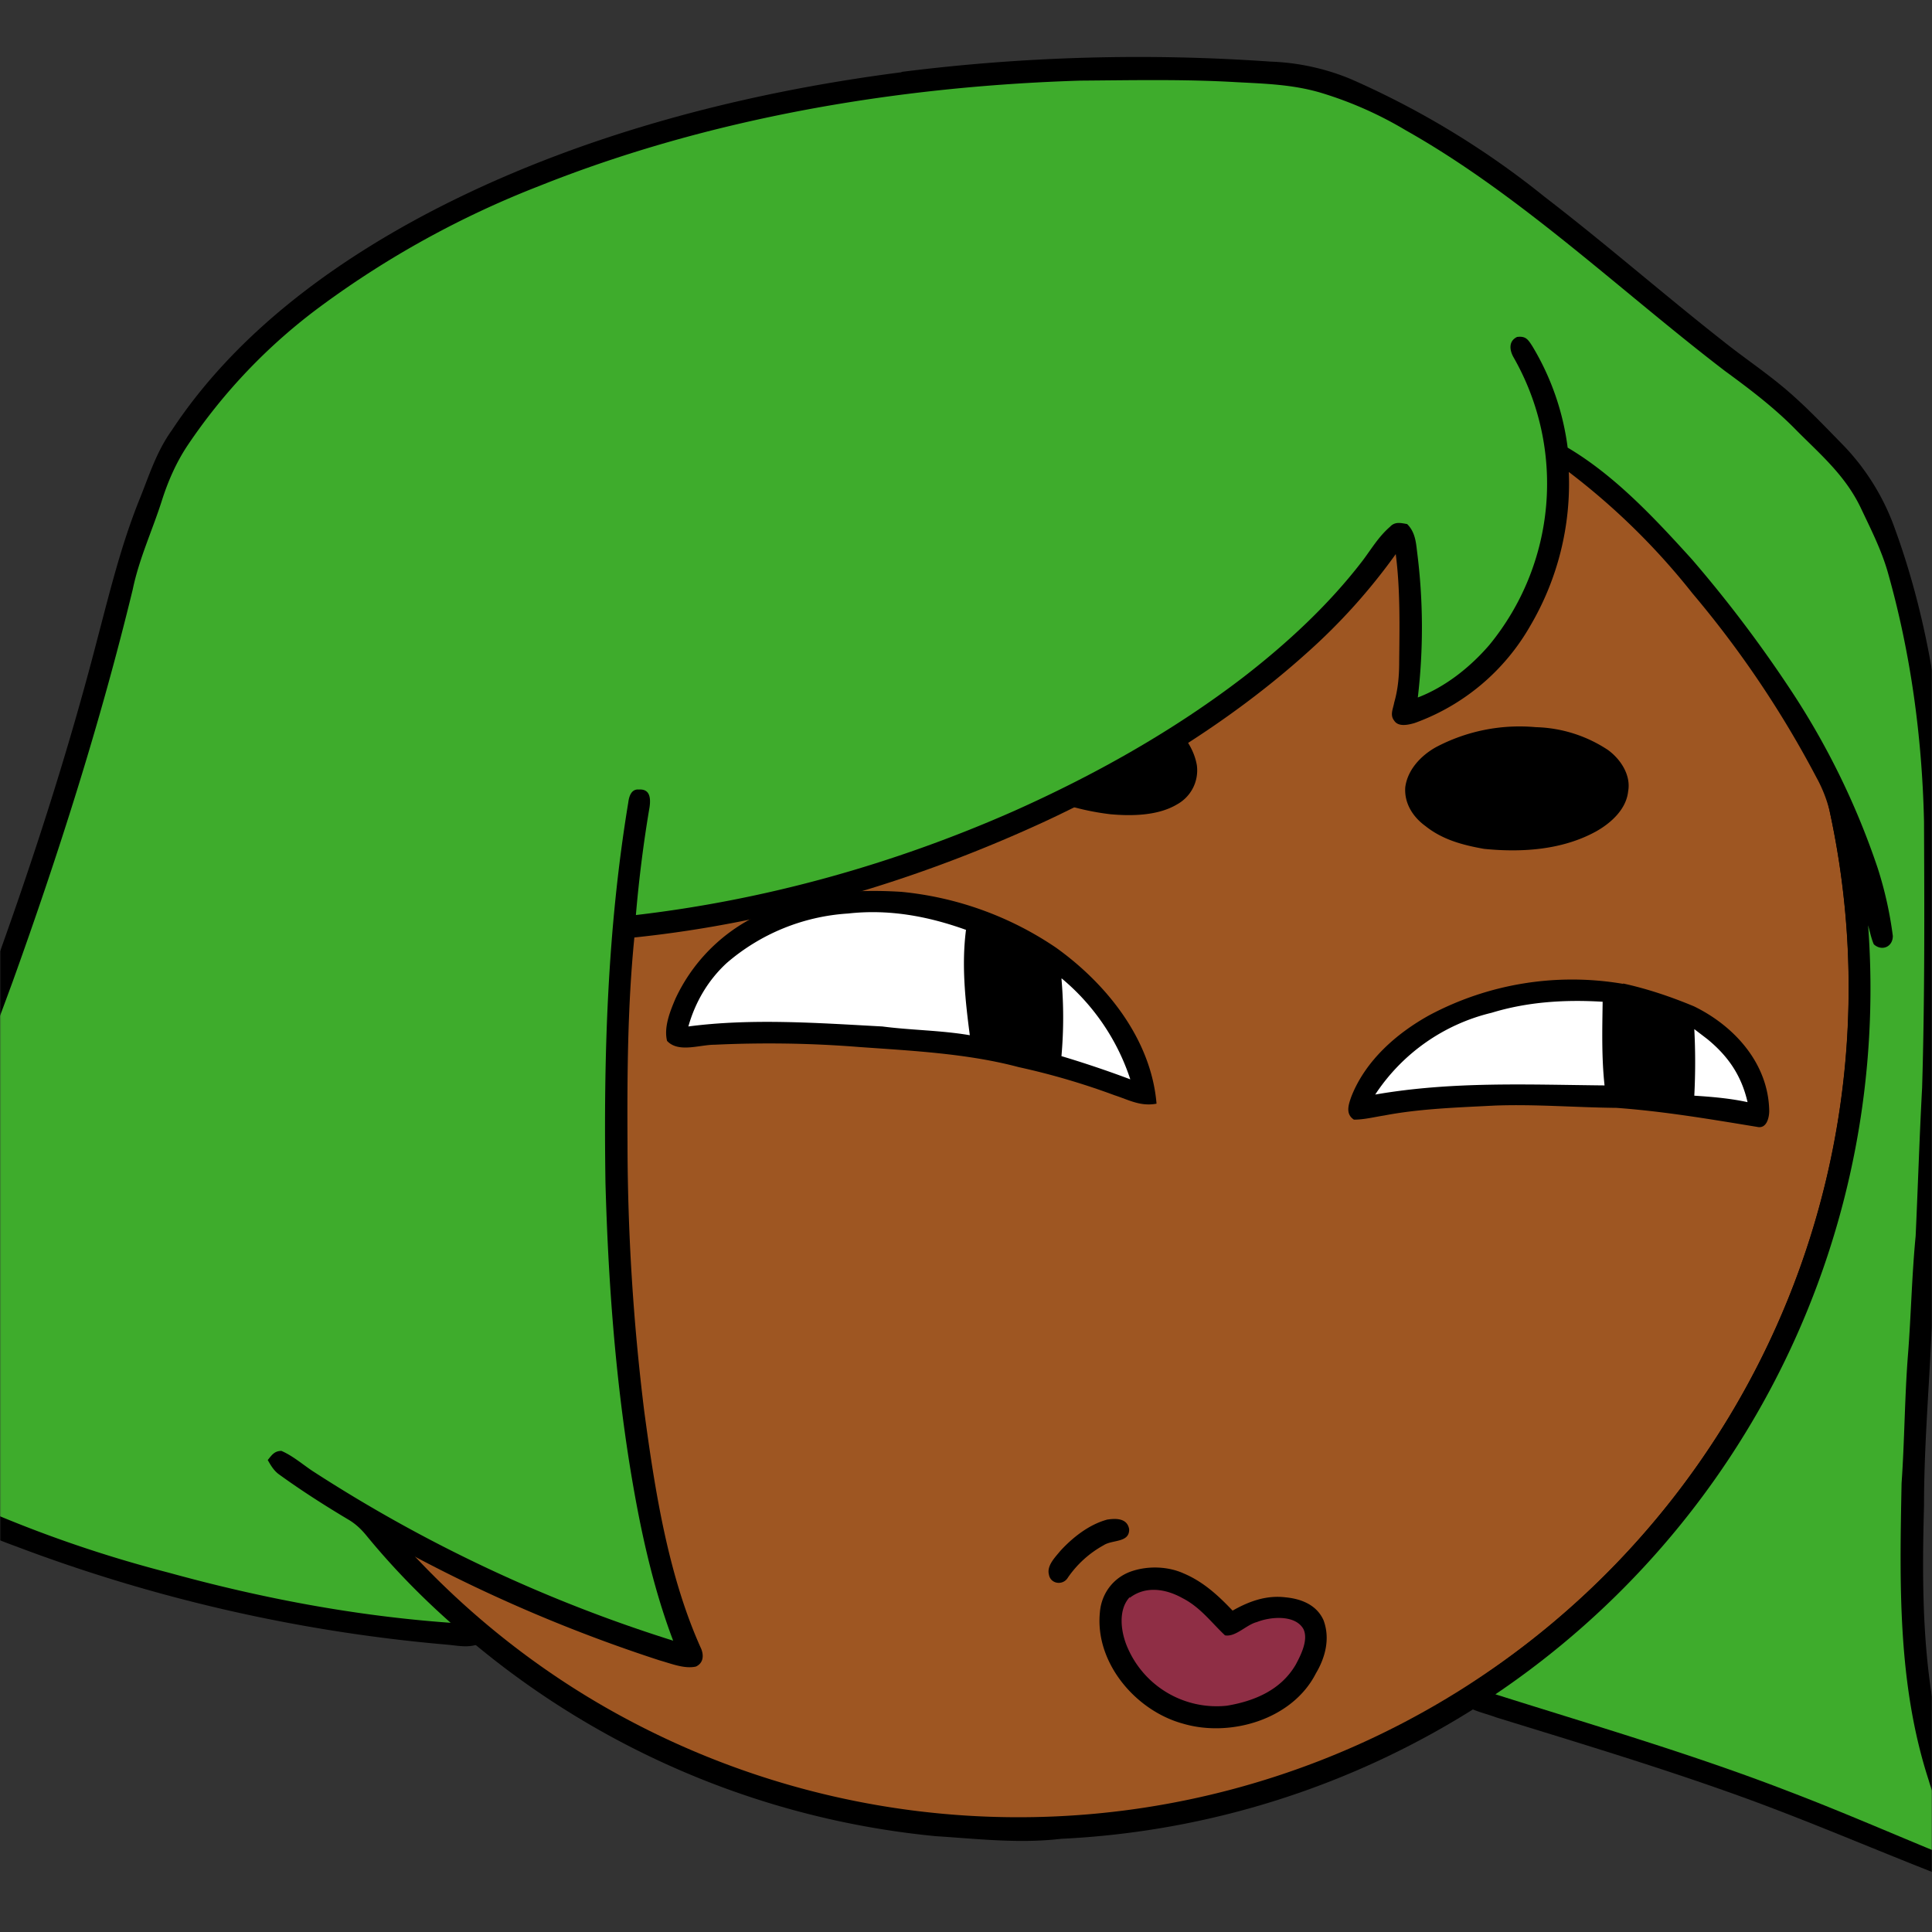 <svg xmlns="http://www.w3.org/2000/svg" viewBox="0 0 762 762" fill="none" shape-rendering="auto"><rect x="0" y="0" width="762" height="762" fill="#333333" stroke="none"/><mask id="viewboxMask"><rect width="762" height="762" rx="0" ry="0" x="0" y="0" fill="#fff" /></mask><g mask="url(#viewboxMask)"><g transform="scale(-1 1) translate(-762 0)"><g transform="translate(-190.5 -190.5) scale(1.5)"><path d="M396 164.8a224.8 224.8 0 0 1 104.8 42.4c6.2 4.9 12.5 9.4 18 15a225.4 225.4 0 0 1 71.8 149 58.5 58.5 0 0 1 50.9 42.2 71 71 0 0 1-27.6 76.5c-11 7.7-24.5 12-38 11.7-5 0-10-1.6-15-1.8-1.9 2.2-3.3 4.9-4.8 7.3A223.3 223.3 0 0 1 389 609.8c-11 .7-21.9 2-33 .7a223.7 223.7 0 0 1-178.8-342.3A223.4 223.4 0 0 1 352 163.5c14.6-1.4 29.4-.3 44 1.3Z" fill="#000"/><path fill-rule="evenodd" clip-rule="evenodd" d="M498.8 213.2A216 216 0 0 0 363 169c-13-.2-26.2 1.6-39 4a218 218 0 0 0-113.6 365.5 218.5 218.5 0 0 0 260.4 40.2c35-18.8 64.2-47.3 84.4-81.5l-3-1.6c-2.8-1.4-5.7-3-8-5-2.2-2-.3-5.8 2.7-4.7 1.5.7 3 1.6 4.4 2.4a55 55 0 0 0 59.6-3.6 64.5 64.5 0 0 0 25-69.8 53.1 53.1 0 0 0-24-31 52.6 52.6 0 0 0-47-2.8c-1.6.8-3.4 1.5-5 1.3-2.5-.2-2.8-4.2-.6-5.2 8-4 16.5-5.6 25.4-6.4a217 217 0 0 0-72-146.4c-4.4-4-8.7-8.1-13.9-11.3Zm107.6 196.2c2-1.2 1.3-5.1-1.4-5-2 0-4.2.8-6.2 1.6l-1.4.4a95.1 95.1 0 0 0-25.5 12.4c-2.2 2-2.2 4.4.1 6.2a92 92 0 0 0 5.2 2.8 36 36 0 0 1 13 9.2c-.2 1.9-2 3.4-3.4 4.5l-.2.2c-3.9 3-8.8 5-13.6 7-2.5 1-4.9 2-7.1 3.1-1.7.8-2.6 2.2-1.6 3.9 1 2 3.2 1.1 5 .5l.6-.2 5.4-2.3c5.4-2.3 11-4.5 15.4-8 2.7-2.1 5.1-5.1 5.4-8.7-.5-3.4-2.7-5.7-5.3-7.8a83 83 0 0 0-11.6-7.2l-1.1-.6c5.4-3 10.8-5.6 16.6-7.7l5-1.7a52 52 0 0 0 6.7-2.6Z" fill="#9e5622"/><g transform="translate(-161 -83)"><path d="M559 444.5c11.4-.7 22.5 0 33.2 4.3a45.7 45.7 0 0 1 26.2 23.8c1.4 3.3 3.1 7.5 2.2 11.1-3 3.2-8.5 1-12.5 1-12.7-.6-25.5-.4-38 .6-14 1-28.5 1.7-42 5.3a188 188 0 0 0-25.2 7.4c-3.7 1.2-6.8 3-11 2.2 1.4-16.8 13-31.4 26.4-41a87.3 87.3 0 0 1 40.7-14.7Z" fill="#000"/><path d="M573 450.2a54 54 0 0 1 31.9 13c4.9 4.5 8.3 10.3 10.1 16.7-16.7-2.2-34.3-.9-51 0-7.7 1-15.4 1-23 2.3 1.2-9.2 2.2-18.4 1-27.7 10-3.6 20.3-5.5 31-4.3Z" fill="#fff"/><path d="M369.2 468.7a79.8 79.8 0 0 1 50.9 8.2c8.7 4.8 16.9 12 20.6 21.5.7 2 1.6 4.5-.7 6-2.7 0-5.4-.7-8-1.1-9.4-1.8-19.4-2.1-29-2.6-10.7-.4-21.3.5-32 .6-12.5.9-24.8 3-37 5-2.5.6-3.2-2.4-3.2-4.2.2-12.4 9.1-22.3 19.8-27.5 6-2.5 12.2-4.6 18.6-6Z" fill="#000"/><path d="M516.9 467.3c-.6 7-.6 13.5 0 20.4a278 278 0 0 0-18.1 6.1 58 58 0 0 1 18-26.5ZM374.6 473.4c9.9-.6 19.7 0 29.2 2.9a50.8 50.8 0 0 1 30.6 21.5c-20.2-3.5-40-2.6-60.3-2.4.8-7.4.6-14.7.5-22ZM350.5 480.6c-.3 5.8-.3 11.6 0 17.5-4.7.3-9.4.7-14 1.7 1.6-7 5.1-12.1 10.6-16.6l3.4-2.6Z" fill="#fff"/></g><g transform="translate(-161 -83)"><path d="M523.2 384.4c6.2-.5 13.1-.6 18.5 3a10 10 0 0 1 4.5 10.7c-1.6 6.1-6.7 10.9-11.6 14.4a67.6 67.6 0 0 1-30.6 11.6c-5.6.5-12.5.4-17.5-2.6a10.2 10.2 0 0 1-5.2-10.3c1-5.8 5.5-10.5 10-14 9.1-7 20.5-11.3 32-12.8ZM392.2 401.2a47 47 0 0 1 26.3 5.3c3.9 2.2 7.4 5.9 8 10.5.3 4.2-2 7.8-5.3 10.2-4.5 3.6-9.8 5-15.4 6-10 1-20.6.3-29.5-4.6-3.9-2.2-7.9-5.8-8.4-10.5-.8-4.3 2-8.5 5.3-10.9a36 36 0 0 1 19-6Z" fill="#000"/></g><g transform="translate(-161 -83)"><path d="M505 609.6c4.7 1.3 9 4.7 12.2 8.2 1.4 1.7 3.6 3.9 3 6.2-.4 2.5-3.7 3-5 .8a27.5 27.5 0 0 0-9.4-8.5c-2.3-1.5-6.8-.6-6.7-4.2.5-3 3.6-2.9 6-2.5ZM498 623c5 1.5 8.4 5.8 8.8 11 1.3 13.2-9.4 25.8-21.8 29.2-12.4 3.7-28.8-1-35-13.2-2.5-4.2-3.8-9.2-2-14 1.8-4 5.8-5.6 10-6 5-.6 9.5 1 13.9 3.5 3.8-4 7.7-7.6 12.9-9.8 4-1.8 9-2 13.2-.7Z" fill="#000"/><path d="M499 630c3.2 3.5 2.2 9.6.4 13.5a25.5 25.5 0 0 1-26 15c-7.2-1.2-14.2-4.1-18.1-10.8-1.4-2.6-3.4-6.6-2-9.4 2.2-3.8 8.7-3.2 12.2-1.8 2.8.7 5.6 4 8.4 3.5 3.7-3.5 6.5-7.4 11.2-9.8 4.3-2.4 9.6-3.3 13.8-.1Z" fill="#8F2E45"/></g><g transform="translate(-161 -83)"></g><g transform="translate(-161 -83)"></g><g transform="translate(-161 -83)"><path d="M559 229c42.7 5.5 86.5 17 124.8 37.2 25.9 13.7 50.7 32.2 67 56.9 4.1 5.7 6 12 8.6 18.4 4.8 12 7.7 24 11 36.5 8 31 18 61.6 29 91.6 12.8 35 27.1 69.2 43.5 102.5 1.4 2.9 3 5.6 4.6 8.4.8 1.3 1 2.7 0 4a64 64 0 0 1-16 13 226 226 0 0 1-39.7 19.1A423.3 423.3 0 0 1 679 642.4c-3.9.3-7 1.3-10.6-1 .4-2.5.4-4.6 2.5-6.4 5.5-5 11-10.2 16.2-15.8a402.6 402.6 0 0 1-64.6 27.4c-2.9.8-6.5 2.3-9.5 1.6-1.9-.9-2.1-2.8-1.4-4.6 8.7-19.2 12.2-41.7 15-62.5a579 579 0 0 0 4.4-70c.1-18.2 0-36.5-1.8-54.6-37.5-3.9-74.6-15-108.8-30.9-24.2-11.4-48-25.9-68-43.9a157.3 157.3 0 0 1-23.4-26c-1.2 9.4-1 18.9-.9 28.4 0 3.6.3 7.1 1.3 10.6.3 1.7 1.2 3.3 0 4.8-1.1 1.7-3.7 1.1-5.4.6a57.4 57.4 0 0 1-30.4-25.6 73.7 73.7 0 0 1-10.1-40.4A181.7 181.7 0 0 0 351 366a269 269 0 0 0-32.6 48.4 36.7 36.7 0 0 0-3.4 8.5 218.3 218.3 0 0 0 92.4 228.6c1.2.8 2.4 1.6 3.5 2.6.7 1.7 1 3-.4 4.5-2.4 1.4-5.3 2-8 3-22 6.8-44 13.4-65.7 21.3-21.9 8-43.2 17.6-65.2 25.5-1.4-1-2.4-2-3.3-3.4 3.6-7.7 9.3-14 12.5-22.1 9.8-24.3 10-51.2 9.3-77 0-14.7-1.2-29.3-1.9-44-1.4-21.7-2.6-43.3-3.3-65-.6-27.3-2.1-55.7-.1-83 1.4-22 5.4-44.2 13-65a61 61 0 0 1 13.4-21.7c4.9-5 9.8-10.2 15.2-14.8 5.3-4.5 11-8.3 16.4-12.6 15.9-12.5 31-25.7 47-38a225.5 225.5 0 0 1 51-31 60.4 60.4 0 0 1 21.1-4.6 496 496 0 0 1 97 2.7Z" fill="#000"/><path d="M512 231.2c48 1.5 97.4 9.8 142.2 27.7a248 248 0 0 1 57.3 31.5 148 148 0 0 1 35.3 36.9c2.9 4.4 5 9.2 6.6 14.2 2.5 7.9 6 15.3 7.7 23.5 8.5 35 19.4 69.3 31.6 103.2 13.4 36.6 28.2 72.8 45.6 107.6 1 2.2 2.2 4.3 3.6 6.4a96.3 96.3 0 0 1-21.5 15.2 332 332 0 0 1-68.7 26.1c-24.3 6.7-49 11.4-74.2 13.2 8-7.1 15.4-14.7 22.2-23 1.4-1.7 2.9-3.1 4.8-4.2 6.2-3.7 12.3-7.6 18.1-11.8 1.4-1 2.2-2.4 3-3.8-1-1.2-1.7-2.4-3.6-2.4-3 1.3-5.5 3.5-8.2 5.3a387.7 387.7 0 0 1-94.8 44.6c5.5-14.5 8.8-30.1 11.3-45.4 4-24.8 5.8-49.8 6.5-75 .5-33.6-.5-66.7-6-100-.2-1.6-.8-3.6-2.8-3.4-3-.2-3.1 2.4-2.8 4.6 1.6 9.4 2.8 19 3.6 28.4-34.3-4-67.8-13.4-99.3-27.3-21.3-9.5-42-21.1-60.5-35.3-11.5-8.9-22.5-19.1-31.3-30.6-2.4-3.2-4.2-6.3-7.2-8.9-1.3-1.4-2.8-1-4.5-.7-2 2-2.3 4.5-2.6 7.2a157 157 0 0 0-.2 38.4c-7.3-2.8-13.8-8-18.8-13.8A66.9 66.9 0 0 1 398 304c1.1-1.9 1.4-4.3-.9-5.4-2.3-.3-2.9.7-4 2.4a68.5 68.5 0 0 0-9.3 26.7c-12.5 7.4-23 18.7-32.7 29.4a337.3 337.3 0 0 0-25.4 33.5 200.6 200.6 0 0 0-23.4 47.6 99.9 99.9 0 0 0-4 17.9c0 2.9 2.9 4.1 5 2.2.7-1.6 1-3.3 1.5-5a223.8 223.8 0 0 0 98 202.2c-25.3 8-51.7 15.7-76.8 25.4-16.3 6.2-32.2 13.3-48.5 19.8 4.8-7.1 9-14.5 11.4-22.7 8.2-25.3 7.6-51.8 7.1-78-.8-11.4-.8-22.7-1.7-34-.8-10.3-1-20.7-2-31-.6-13-1-26-1.7-39-.7-23.3-.6-46.7-.5-70 .5-22.2 3.5-44.4 9.6-65.8 1.7-5.8 4.4-11.1 7-16.6 4-8.4 10.3-13.8 16.7-20.2 5.8-6 12.4-11 19.1-15.9 27.3-20.9 53.8-46.3 83.8-63.2a99.5 99.5 0 0 1 22.7-10c7.3-2.1 14.4-2.3 22-2.7 13.6-.8 27.4-.5 41-.4Z" fill="#3eac2c"/></g><g transform="translate(-161 -83)"></g></g></g></g></svg>